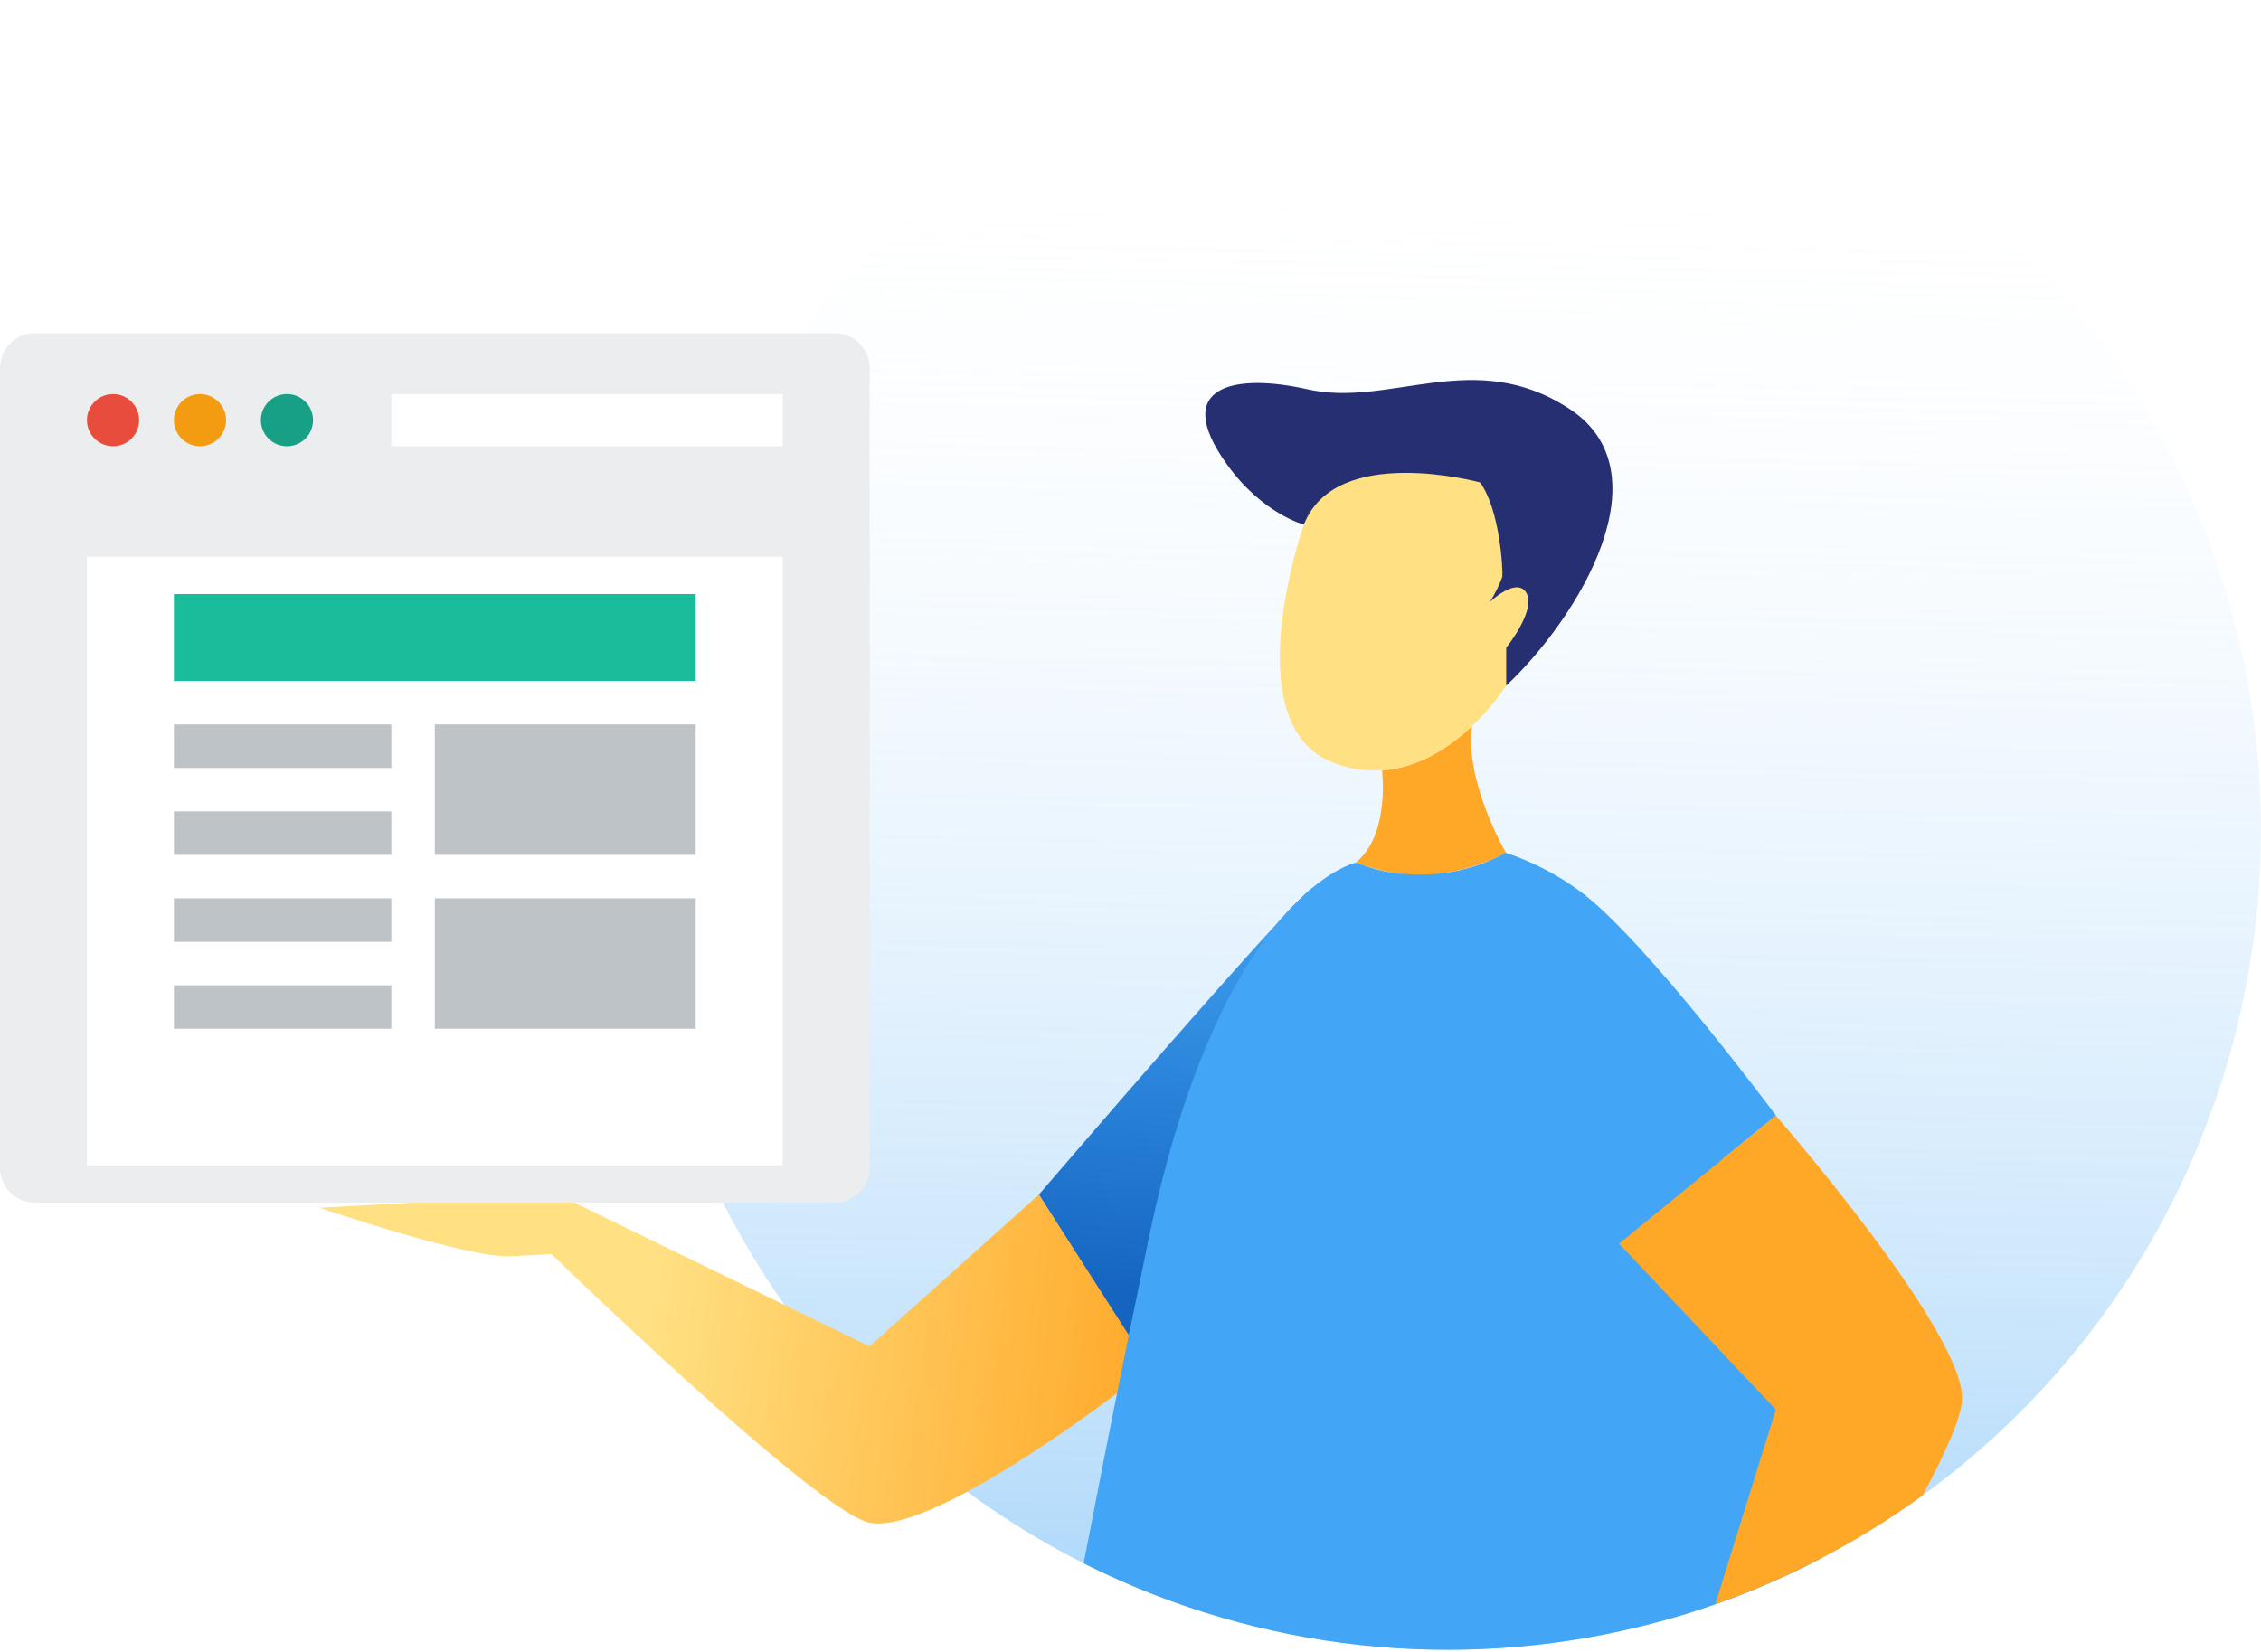 <svg width="182" height="133" viewBox="0 0 182 133" fill="none" xmlns="http://www.w3.org/2000/svg">
<path d="M181.995 66.827C181.989 78.956 178.67 90.849 172.404 101.203C166.137 111.558 157.164 119.973 146.468 125.527C145.842 125.858 145.205 126.174 144.564 126.479C144.276 126.622 143.994 126.754 143.701 126.886C141.873 127.731 139.998 128.49 138.076 129.162C136.561 129.696 135.006 130.18 133.435 130.597C118.603 134.579 102.857 133.198 88.93 126.693C88.359 126.423 87.789 126.148 87.228 125.863C76.801 120.605 67.956 112.636 61.607 102.779C55.257 92.922 51.634 81.535 51.11 69.794C50.587 58.053 53.183 46.384 58.631 35.992C64.078 25.601 72.178 16.864 82.096 10.685C92.013 4.506 103.387 1.108 115.043 0.843C126.699 0.578 138.213 3.455 148.397 9.177C158.58 14.899 167.064 23.259 172.97 33.392C178.877 43.525 181.993 55.064 181.995 66.817V66.827Z" fill="url(#paint0_linear)"/>
<path d="M90.854 107.569L83.623 96.182C83.623 96.182 103.654 72.838 105.659 71.459C105.659 71.459 95.555 88.547 90.854 107.569Z" fill="url(#paint1_linear)"/>
<path d="M83.623 96.182L69.99 108.399L44.909 96.182L25.722 97.241C25.722 97.241 37.673 101.313 41.036 101.145L44.404 100.977C44.404 100.977 65.001 120.997 69.737 122.524C74.474 124.051 90.031 112.079 90.031 112.079L90.934 107.605L83.623 96.182Z" fill="url(#paint2_linear)"/>
<path d="M121.241 68.695C119.346 69.62 117.309 70.212 115.217 70.446C112.798 70.812 109.122 69.458 109.122 69.458C111.899 67.254 111.253 62.057 111.253 62.057L111.313 62.027C114.277 61.798 116.757 60.103 118.489 58.464C117.863 62.912 121.241 68.695 121.241 68.695Z" fill="url(#paint3_linear)"/>
<path d="M121.241 52.142V55.196C120.452 56.382 119.53 57.473 118.494 58.448C116.762 60.092 114.283 61.788 111.319 62.011C109.972 62.115 108.62 61.915 107.36 61.426C99.281 58.372 104.962 42.21 104.962 42.21C107.527 35.634 119.14 38.815 119.14 38.815C120.695 40.683 120.993 45.901 120.933 46.41C120.674 47.125 120.335 47.808 119.923 48.446C119.923 48.446 122.13 46.349 122.887 47.743C123.644 49.138 121.241 52.142 121.241 52.142Z" fill="url(#paint4_linear)"/>
<path d="M121.241 55.206V52.152C121.241 52.152 123.639 49.174 122.882 47.769C122.125 46.364 119.918 48.471 119.918 48.471C120.33 47.834 120.669 47.15 120.928 46.435C120.988 45.926 120.736 41.004 119.135 38.841C119.135 38.841 107.522 35.659 104.957 42.236C104.957 42.236 101.634 41.386 98.771 37.4C94.09 30.88 99.68 30.08 105.219 31.338C111.94 32.865 118.676 27.856 126.376 32.946C134.076 38.036 127.174 49.606 121.241 55.206Z" fill="#262F72"/>
<path d="M138.706 93.286C142.16 103.65 144.72 115.647 146.467 125.527C145.841 125.858 145.205 126.174 144.564 126.479C144.276 126.622 143.993 126.754 143.7 126.886C141.872 127.731 139.997 128.49 138.075 129.162C136.561 129.696 135.005 130.18 133.435 130.597C118.603 134.579 102.856 133.198 88.93 126.693C88.359 126.423 87.788 126.148 87.228 125.863C88.238 120.636 89.44 114.492 90.848 107.574C91.36 105.066 91.897 102.457 92.459 99.745C95.353 85.854 99.503 78.29 102.932 74.192L102.967 74.152C103.618 73.373 104.324 72.641 105.078 71.963C105.099 71.938 105.122 71.916 105.148 71.897C105.32 71.744 105.492 71.601 105.653 71.464C107.718 69.769 109.122 69.458 109.122 69.458L109.248 69.504H109.319C110.416 69.94 111.565 70.226 112.738 70.354H112.934H112.965C113.713 70.427 114.466 70.439 115.217 70.39H115.262C117.346 70.256 119.376 69.665 121.21 68.659C123.361 69.376 125.387 70.429 127.214 71.78C132.435 75.643 142.953 89.809 142.953 89.809L138.706 93.286Z" fill="url(#paint5_linear)"/>
<path d="M157.94 112.629C157.909 114.044 156.632 116.915 154.764 120.396C152.128 122.314 149.353 124.029 146.463 125.527C145.836 125.858 145.2 126.174 144.559 126.479C144.271 126.622 143.988 126.754 143.695 126.886C141.868 127.731 139.993 128.49 138.07 129.162L142.948 113.489L130.325 100.127L138.702 93.286L142.948 89.819C142.948 89.819 158.071 107.157 157.94 112.629Z" fill="url(#paint6_linear)"/>
<g clip-path="url(#clip0)">
<path d="M2.8 26.827H67.2C67.943 26.827 68.655 27.122 69.18 27.647C69.705 28.172 70 28.884 70 29.627V94.027C70 94.769 69.705 95.482 69.18 96.007C68.655 96.532 67.943 96.827 67.2 96.827H2.8C2.057 96.827 1.345 96.532 0.82 96.007C0.295 95.482 0 94.769 0 94.027V29.627C0 28.884 0.295 28.172 0.82 27.647C1.345 27.122 2.057 26.827 2.8 26.827V26.827Z" fill="#EBEDEE"/>
<g filter="url(#filter0_d)">
<path d="M7 40.827H63V89.827H7V40.827Z" fill="white"/>
</g>
<path d="M9.1 31.727C9.657 31.727 10.191 31.948 10.585 32.342C10.979 32.736 11.2 33.27 11.2 33.827C11.2 34.384 10.979 34.918 10.585 35.312C10.191 35.706 9.657 35.927 9.1 35.927C8.543 35.927 8.009 35.706 7.615 35.312C7.221 34.918 7 34.384 7 33.827C7 33.27 7.221 32.736 7.615 32.342C8.009 31.948 8.543 31.727 9.1 31.727Z" fill="#E74C3C"/>
<path d="M16.1 31.727C16.657 31.727 17.191 31.948 17.585 32.342C17.979 32.736 18.2 33.27 18.2 33.827C18.2 34.384 17.979 34.918 17.585 35.312C17.191 35.706 16.657 35.927 16.1 35.927C15.543 35.927 15.009 35.706 14.615 35.312C14.221 34.918 14 34.384 14 33.827C14 33.27 14.221 32.736 14.615 32.342C15.009 31.948 15.543 31.727 16.1 31.727Z" fill="#F39C12"/>
<path d="M23.1 31.727C23.657 31.727 24.191 31.948 24.585 32.342C24.979 32.736 25.2 33.27 25.2 33.827C25.2 34.384 24.979 34.918 24.585 35.312C24.191 35.706 23.657 35.927 23.1 35.927C22.543 35.927 22.009 35.706 21.615 35.312C21.221 34.918 21 34.384 21 33.827C21 33.27 21.221 32.736 21.615 32.342C22.009 31.948 22.543 31.727 23.1 31.727Z" fill="#17A085"/>
<path d="M31.5 31.727H63V35.927H31.5V31.727Z" fill="white"/>
<path d="M14 58.327V61.827H31.5V58.327H14ZM14 68.827H31.5V65.327H14V68.827ZM14 75.827H31.5V72.327H14V75.827ZM14 82.827H31.5V79.327H14V82.827Z" fill="#BDC3C7"/>
<path d="M14 47.827H56V54.827H14V47.827Z" fill="#1ABC9C"/>
<path d="M35 58.327V68.827H56V58.327H35ZM35 82.827H56V72.327H35V82.827Z" fill="#BDC3C7"/>
</g>
<defs>
<filter id="filter0_d" x="-13" y="24.827" width="96" height="89" filterUnits="userSpaceOnUse" color-interpolation-filters="sRGB">
<feFlood flood-opacity="0" result="BackgroundImageFix"/>
<feColorMatrix in="SourceAlpha" type="matrix" values="0 0 0 0 0 0 0 0 0 0 0 0 0 0 0 0 0 0 127 0"/>
<feOffset dy="4"/>
<feGaussianBlur stdDeviation="10"/>
<feColorMatrix type="matrix" values="0 0 0 0 0 0 0 0 0 0 0 0 0 0 0 0 0 0 0.25 0"/>
<feBlend mode="normal" in2="BackgroundImageFix" result="effect1_dropShadow"/>
<feBlend mode="normal" in="SourceGraphic" in2="effect1_dropShadow" result="shape"/>
</filter>
<linearGradient id="paint0_linear" x1="116.789" y1="7.994" x2="114.513" y2="138.089" gradientUnits="userSpaceOnUse">
<stop stop-color="white" stop-opacity="0"/>
<stop offset="1" stop-color="#64B5F6" stop-opacity="0.6"/>
</linearGradient>
<linearGradient id="paint1_linear" x1="96.231" y1="69.036" x2="92.383" y2="104.279" gradientUnits="userSpaceOnUse">
<stop stop-color="#42A5F5"/>
<stop offset="1" stop-color="#1565C0"/>
</linearGradient>
<linearGradient id="paint2_linear" x1="52.534" y1="106.149" x2="94.455" y2="111.66" gradientUnits="userSpaceOnUse">
<stop stop-color="#FFE082"/>
<stop offset="1" stop-color="#FFA726"/>
</linearGradient>
<linearGradient id="paint3_linear" x1="9407.78" y1="2545.35" x2="9410.77" y2="2316.48" gradientUnits="userSpaceOnUse">
<stop stop-color="#FFE082"/>
<stop offset="1" stop-color="#FFA726"/>
</linearGradient>
<linearGradient id="paint4_linear" x1="14977.3" y1="4076.64" x2="15770.5" y2="4076.64" gradientUnits="userSpaceOnUse">
<stop stop-color="#FFE082"/>
<stop offset="1" stop-color="#FFA726"/>
</linearGradient>
<linearGradient id="paint5_linear" x1="42938.6" y1="15104.4" x2="48837.7" y2="20774.4" gradientUnits="userSpaceOnUse">
<stop stop-color="#42A5F5"/>
<stop offset="1" stop-color="#1565C0"/>
</linearGradient>
<linearGradient id="paint6_linear" x1="22999.9" y1="12266.7" x2="22596.5" y2="9748.1" gradientUnits="userSpaceOnUse">
<stop stop-color="#FFE082"/>
<stop offset="1" stop-color="#FFA726"/>
</linearGradient>
<clipPath id="clip0">
<rect width="70" height="70" fill="white" transform="translate(0 26.827)"/>
</clipPath>
</defs>
</svg>
